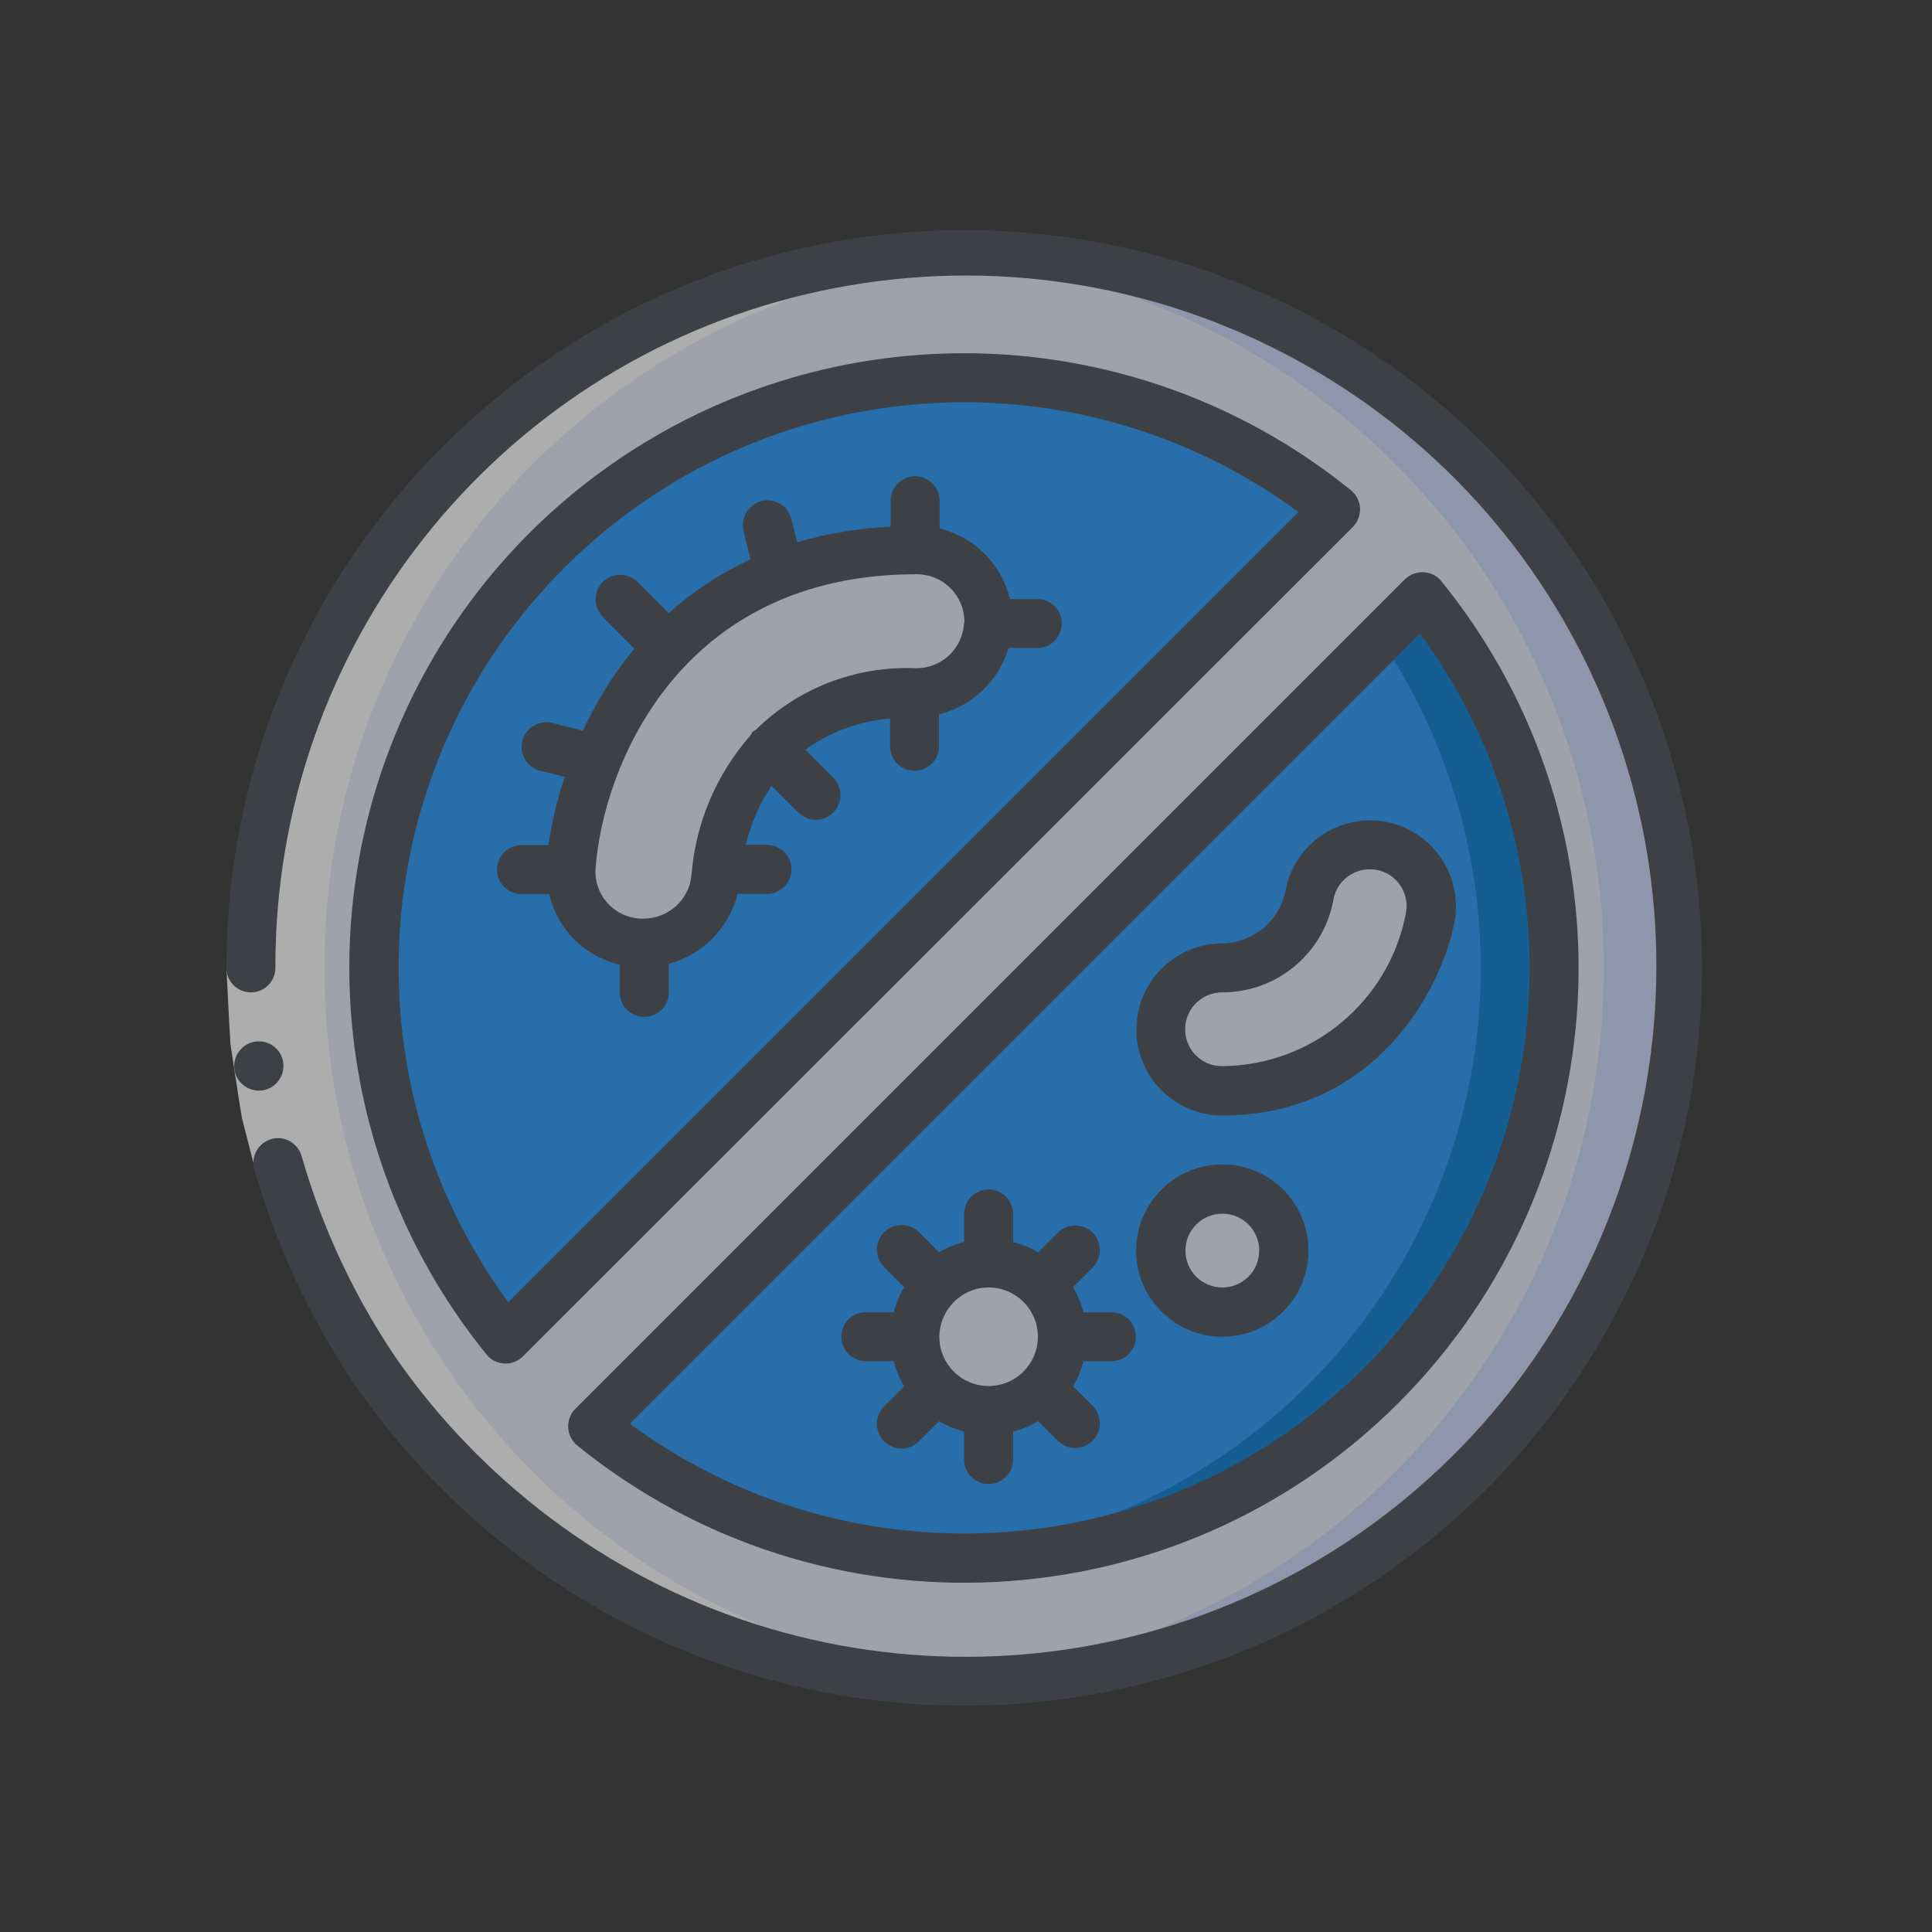 <svg width="512" height="512" viewBox="0 0 512 512" fill="none" xmlns="http://www.w3.org/2000/svg">
<rect x="0" y="0" width="512" height="512" fill="#333333" stroke="none"/>
<g opacity="0.6">
<path d="M255.5 67.491C151.106 67.491 66.491 152.106 66.491 256.5C66.491 360.894 151.106 445.509 255.5 445.509C359.894 445.509 444.509 360.894 444.509 256.5C444.509 152.106 359.894 67.491 255.5 67.491ZM99.1 256.5C99.1 196.17 133.694 141.262 188.144 115.297C242.594 89.332 307.048 97.045 353.861 135L134 354.937C111.395 327.14 99.024 292.316 99.1 256.5ZM255.5 412.9C219.684 412.976 184.86 400.605 157.063 378L376.924 158.139C414.878 204.952 422.591 269.482 396.627 323.856C370.662 378.229 315.83 412.9 255.5 412.9Z" fill="#E8EDFC"/>
<path d="M255.5 67.491C252.216 67.491 248.933 67.568 245.725 67.72C346.224 72.913 425.035 155.924 425.035 256.5C425.035 357.076 346.224 440.087 245.725 445.203C248.933 445.356 252.216 445.432 255.5 445.432C359.894 445.432 444.509 360.818 444.509 256.424C444.509 152.03 359.894 67.491 255.5 67.491Z" fill="#CAD9FC"/>
<path d="M353.937 135L134 354.937C83.597 292.774 88.256 202.508 144.844 145.92C201.432 89.332 291.698 84.597 353.937 135Z" fill="#1F96FB"/>
<path d="M411.9 256.5C411.9 316.83 377.306 371.738 322.856 397.703C268.406 423.668 203.952 415.955 157.139 378L377 158.139C399.605 185.86 411.976 220.684 411.9 256.5Z" fill="#1F96FB"/>
<path d="M377 158.063L365.774 169.289C397.008 215.644 401.056 275.134 376.466 325.307C351.875 375.48 302.313 408.7 246.565 412.442C249.543 412.595 252.522 412.824 255.576 412.824C315.906 412.824 370.814 378.229 396.779 323.78C422.744 269.33 414.955 204.952 377 158.063Z" fill="#007BD6"/>
<path d="M170.504 250.009C170.045 250.009 169.587 250.009 169.129 249.932C164.089 249.627 159.354 247.336 155.994 243.518C152.634 239.699 150.954 234.735 151.259 229.695C153.397 200.676 175.162 145.768 242.747 145.768C253.209 145.768 261.686 154.244 261.686 164.707C261.686 175.169 253.209 183.646 242.747 183.646C194.636 183.646 190.054 227.404 189.748 232.368C188.908 242.372 180.508 250.009 170.504 250.009Z" fill="#E8EDFC"/>
<path d="M323.925 347.682C332.908 347.682 340.191 340.4 340.191 331.416C340.191 322.433 332.908 315.15 323.925 315.15C314.941 315.15 307.659 322.433 307.659 331.416C307.659 340.4 314.941 347.682 323.925 347.682Z" fill="#E8EDFC"/>
<path d="M261.991 373.8C272.789 373.8 281.541 365.047 281.541 354.25C281.541 343.453 272.789 334.7 261.991 334.7C251.194 334.7 242.441 343.453 242.441 354.25C242.441 365.047 251.194 373.8 261.991 373.8Z" fill="#E8EDFC"/>
<path d="M307.659 272.766C307.659 263.755 314.99 256.5 323.925 256.5C335.304 256.271 344.926 248.176 347.064 237.026C349.05 228.473 357.526 223.051 366.156 224.808C374.785 226.564 380.437 234.812 379.062 243.441C373.945 269.864 350.883 288.956 324.001 289.109C314.914 289.109 307.659 281.778 307.659 272.766Z" fill="#E8EDFC"/>
<path d="M66.491 256.5C66.491 360.894 151.106 445.509 255.5 445.509C258.784 445.509 262.068 445.432 265.275 445.28C164.776 440.087 85.965 357.152 85.965 256.5C85.965 155.848 164.776 72.913 265.275 67.797C262.068 67.644 258.784 67.568 255.5 67.568C151.106 67.491 66.491 152.106 66.491 256.5Z" fill="white"/>
<path d="M80.085 306.215L67.56 309.728L64.2 296.669C63.36 292.24 62.826 287.734 62.062 283.305L61.069 276.661L60.687 269.941L60 256.5H73.059L73.746 269.101L74.052 275.363L75.044 281.548C75.732 285.672 76.266 289.872 77.03 293.996L80.085 306.215Z" fill="white"/>
<path d="M68.63 289.032C65.04 289.032 62.062 286.13 62.062 282.541C62.062 278.952 64.964 275.974 68.553 275.974H68.63C72.219 275.974 75.121 278.876 75.121 282.465C75.121 286.054 72.219 289.032 68.63 289.032Z" fill="#444B54"/>
<path d="M255.5 61C147.593 61.153 60.153 148.593 60 256.5C60 260.089 62.902 262.991 66.491 262.991C70.081 262.991 72.982 260.089 72.982 256.5C72.753 171.503 131.021 97.504 213.727 77.954C296.433 58.404 381.735 98.267 419.689 174.329C457.644 250.391 438.247 342.566 372.8 396.863C307.353 451.16 213.269 453.298 145.455 401.979C129.723 390.066 115.977 375.786 104.751 359.596C93.754 343.253 85.354 325.307 79.932 306.368C78.939 302.931 75.35 300.869 71.913 301.862C68.477 302.855 66.415 306.444 67.408 309.881C73.212 330.194 82.223 349.439 94.06 367.003C106.049 384.339 120.788 399.688 137.589 412.442C205.479 463.837 298.8 465.288 368.371 416.184C437.941 367.08 467.648 278.265 441.836 197.163C416.024 116.061 340.649 60.924 255.5 61Z" fill="#444B54"/>
<path d="M255.5 93.609C192.65 93.609 135.451 129.654 108.417 186.395C81.383 243.136 89.401 310.263 128.959 358.985C130.105 360.436 131.861 361.276 133.694 361.352H134C135.756 361.352 137.36 360.665 138.582 359.443L358.519 139.658C359.817 138.36 360.505 136.527 360.428 134.694C360.352 132.862 359.436 131.105 358.061 129.96C329.041 106.438 292.843 93.609 255.5 93.609ZM134.687 345.086C90.928 285.443 97.191 202.814 149.502 150.502C201.814 98.191 284.443 91.852 344.086 135.687L134.687 345.086Z" fill="#444B54"/>
<path d="M150.572 378.306C150.648 380.139 151.564 381.895 152.939 383.04C217.698 435.581 311.706 430.77 370.662 371.738C429.617 312.706 434.505 218.775 381.964 154.015C380.819 152.564 379.062 151.724 377.229 151.648C375.397 151.571 373.564 152.259 372.266 153.557L152.481 373.342C151.183 374.64 150.495 376.473 150.572 378.306ZM376.313 167.914C420.071 227.557 413.809 310.186 361.498 362.498C309.186 414.809 226.557 421.148 166.914 377.313L376.313 167.914Z" fill="#444B54"/>
<path d="M249.009 140.04V132.709C249.009 129.12 246.107 126.218 242.518 126.218C238.929 126.218 236.027 129.12 236.027 132.709V139.582C227.626 139.964 219.302 141.338 211.284 143.706L209.756 137.673C209.222 135.382 207.542 133.549 205.251 132.862C202.96 132.174 200.516 132.785 198.836 134.465C197.156 136.145 196.468 138.589 197.079 140.804L198.912 148.211C190.97 151.877 183.715 156.688 177.224 162.492L168.9 154.168C166.38 151.724 162.256 151.724 159.736 154.244C157.216 156.764 157.216 160.812 159.659 163.408L168.136 171.885C162.638 178.529 158.056 185.86 154.466 193.65L146.371 191.588C142.859 190.748 139.346 192.81 138.429 196.323C137.589 199.836 139.651 203.348 143.164 204.265L149.655 205.869C147.67 211.749 146.219 217.858 145.379 223.968H138.2C134.611 223.968 131.709 226.87 131.709 230.459C131.709 234.048 134.611 236.95 138.2 236.95H145.531C146.448 240.845 148.281 244.51 150.877 247.565C154.39 251.613 159.048 254.438 164.241 255.66V262.991C164.241 266.58 167.143 269.482 170.733 269.482C174.322 269.482 177.224 266.58 177.224 262.991V255.431C186.235 252.987 193.185 245.961 195.476 236.874H203.265C206.854 236.874 209.756 233.972 209.756 230.382C209.756 226.793 206.854 223.891 203.265 223.891H197.614C198.988 218.316 201.279 213.047 204.487 208.236L211.665 215.414C214.186 217.858 218.309 217.858 220.829 215.338C223.35 212.818 223.35 208.771 220.906 206.174L213.422 198.69C219.989 193.955 227.779 191.053 235.874 190.442V197.774C235.874 201.363 238.776 204.265 242.365 204.265C245.954 204.265 248.856 201.363 248.856 197.774V189.297C257.638 187.159 264.664 180.438 267.261 171.732H274.897C278.487 171.732 281.389 168.83 281.389 165.241C281.389 161.652 278.487 158.75 274.897 158.75H267.643C265.428 149.51 258.249 142.331 249.009 140.04ZM242.747 177.078H242.518C226.786 176.467 211.513 182.347 200.287 193.421C200.058 193.573 199.752 193.726 199.523 193.879C199.218 194.261 198.988 194.643 198.759 195.024C189.748 205.334 184.326 218.24 183.257 231.833C182.722 238.401 177.147 243.441 170.504 243.441H169.587C166.151 243.212 163.02 241.685 160.805 239.088C158.667 236.645 157.597 233.437 157.827 230.153C159.812 203.196 180.049 152.182 242.823 152.182C249.773 152.106 255.5 157.681 255.577 164.63C255.577 164.859 255.5 165.012 255.5 165.165C255.042 171.962 249.467 177.155 242.747 177.078Z" fill="#444B54"/>
<path d="M323.925 354.25C336.526 354.25 346.759 344.017 346.759 331.416C346.759 318.816 336.526 308.582 323.925 308.582C311.325 308.582 301.091 318.816 301.091 331.416C301.091 344.017 311.325 354.25 323.925 354.25ZM323.925 321.641C329.347 321.641 333.7 325.994 333.7 331.416C333.7 336.838 329.347 341.191 323.925 341.191C318.503 341.191 314.15 336.838 314.15 331.416C314.15 326.07 318.503 321.641 323.925 321.641Z" fill="#444B54"/>
<path d="M255.5 379.375V386.782C255.5 390.372 258.402 393.274 261.991 393.274C265.581 393.274 268.483 390.372 268.483 386.782V379.375C270.85 378.764 273.065 377.847 275.127 376.626L280.396 381.895C282.916 384.339 287.04 384.339 289.56 381.819C292.08 379.298 292.08 375.251 289.636 372.654L284.367 367.385C285.589 365.323 286.505 363.109 287.116 360.741H294.524C298.113 360.741 301.015 357.839 301.015 354.25C301.015 350.661 298.113 347.759 294.524 347.759H287.116C286.505 345.391 285.589 343.177 284.367 341.115L289.636 335.845C292.08 333.325 292.08 329.202 289.56 326.681C287.04 324.161 282.992 324.161 280.396 326.605L275.127 331.874C273.065 330.653 270.85 329.736 268.483 329.125V321.718C268.483 318.128 265.581 315.226 261.991 315.226C258.402 315.226 255.5 318.128 255.5 321.718V329.125C253.133 329.736 250.918 330.653 248.856 331.874L243.587 326.605C241.983 324.925 239.539 324.238 237.248 324.849C234.957 325.46 233.201 327.216 232.59 329.507C231.979 331.798 232.666 334.242 234.346 335.845L239.616 341.115C238.394 343.177 237.478 345.391 236.867 347.759H229.459C225.87 347.759 222.968 350.661 222.968 354.25C222.968 357.839 225.87 360.741 229.459 360.741H236.867C237.478 363.109 238.394 365.323 239.616 367.385L234.346 372.654C232.666 374.258 231.979 376.702 232.59 378.993C233.201 381.284 234.957 383.04 237.248 383.651C239.539 384.262 241.983 383.575 243.587 381.895L248.856 376.626C250.918 377.847 253.133 378.764 255.5 379.375ZM261.991 341.191C269.17 341.191 275.05 346.995 275.05 354.25C275.05 361.428 269.246 367.309 261.991 367.309C254.813 367.309 248.933 361.505 248.933 354.25C249.009 347.071 254.813 341.191 261.991 341.191Z" fill="#444B54"/>
<path d="M323.925 295.6C364.476 295.6 381.888 262.304 385.4 244.663C387.844 232.292 379.826 220.302 367.531 217.858C355.159 215.414 343.169 223.433 340.726 235.728C339.275 243.899 332.249 249.856 324.001 250.009C311.401 250.009 301.167 260.242 301.167 272.843C301.091 285.367 311.324 295.6 323.925 295.6ZM323.925 262.991C338.435 262.991 350.882 252.605 353.403 238.248C354.319 233.666 358.29 230.382 363.025 230.382C363.636 230.382 364.323 230.459 364.934 230.535C370.203 231.604 373.64 236.721 372.571 242.067C368.065 265.435 347.675 282.388 323.848 282.541C318.426 282.541 314.073 278.188 314.073 272.766C314.073 267.344 318.503 262.991 323.925 262.991Z" fill="#444B54"/>
</g>
</svg>
